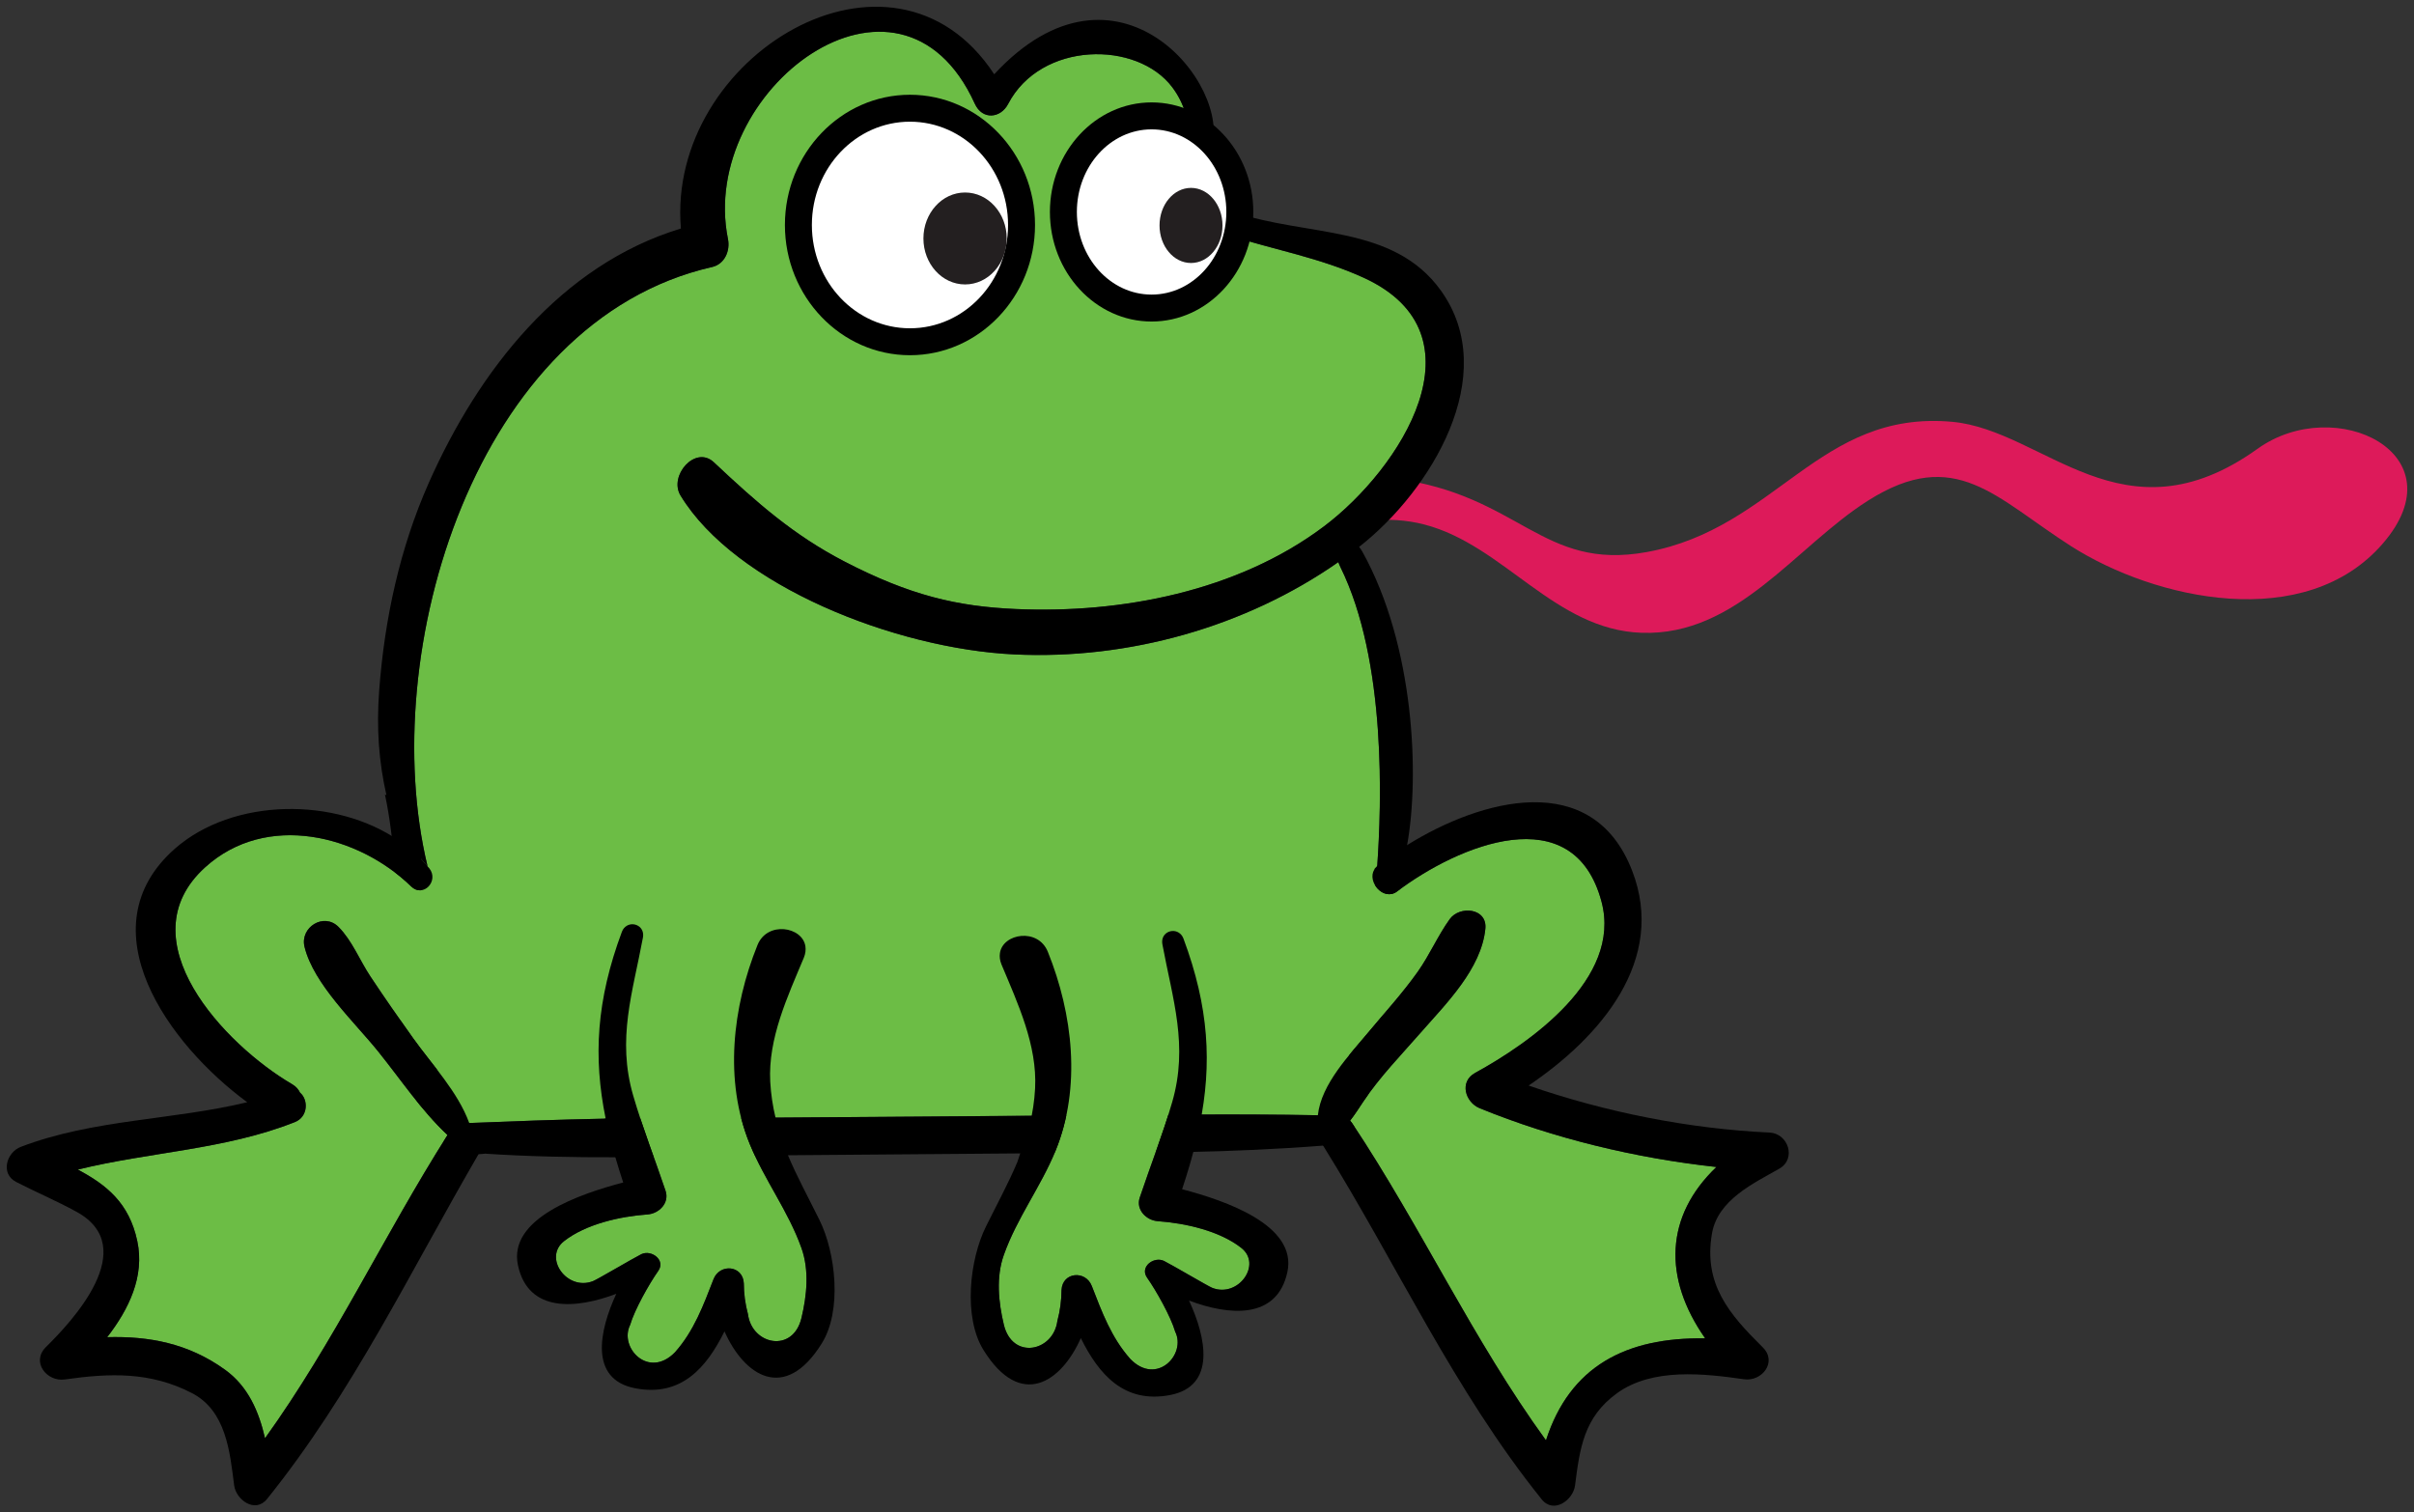 <svg xmlns="http://www.w3.org/2000/svg" xmlns:xlink="http://www.w3.org/1999/xlink" version="1.1" width="95.35" height="59.744" viewBox="0.154 0.529 95.35 59.744">
  <rect x="0.154" y="0.529" width="95.35" height="59.744" fill="#333333" stroke="none"/>
  <!-- Exported by Scratch - http://scratch.mit.edu/ -->
  <g id="ID0.10398576222360134">
    <path id="Tongue" fill="#DD1A5A" d="M 89.326 18.256 C 84.003 22.07 80.902 17.521 77.261 17.191 C 72.001 16.714 70.305 21.412 65.196 22.337 C 61.049 23.088 60.187 20.081 55.248 19.434 C 55.061 20.022 54.72 20.578 54.232 21.087 C 54.96 21.03 55.689 21.058 56.421 21.25 C 59.565 22.07 61.556 25.408 64.997 25.526 C 68.773 25.656 71.07 22.119 73.945 20.301 C 77.387 18.123 78.978 20.199 81.952 22.099 C 85.29 24.234 91.211 25.534 94.268 22.005 C 97.343 18.453 92.394 16.057 89.326 18.256 L 89.326 18.256 L 89.326 18.256 Z " stroke-width="0.532"/>
    <g id="Body">
      <path id="Fill_4_" fill="#6CBD45" d="M 47.097 5.963 C 47.126 5.336 46.935 4.614 46.461 3.981 C 45.07 2.121 41.265 2.154 39.973 4.638 C 39.681 5.199 38.958 5.289 38.656 4.623 C 35.683 -1.912 27.718 4.09 28.908 9.973 C 29.001 10.435 28.78 10.964 28.28 11.078 C 18.93 13.204 15.001 26.296 17.041 34.745 C 16.948 34.636 16.864 34.541 16.777 34.444 C 16.761 35.159 16.6 44.232 18.687 44.889 C 18.687 44.889 18.692 44.89 18.695 44.891 C 20.28 44.826 22.216 44.755 24.04 44.719 L 30.786 44.678 L 47.389 44.557 C 48.997 44.55 50.602 44.554 52.208 44.584 C 53.659 44.837 54.553 34.736 54.553 34.736 C 54.72 32.338 54.934 26.648 53.096 22.925 C 53.064 22.86 53.038 22.797 53.016 22.735 C 49.335 25.305 44.721 26.591 40.232 26.381 C 35.503 26.159 29.195 23.656 27.034 20.104 C 26.558 19.322 27.62 18.105 28.349 18.789 C 30.081 20.418 31.512 21.671 33.49 22.7 C 36.099 24.055 37.969 24.486 40.284 24.588 C 44.435 24.77 49.032 23.893 52.449 21.323 C 55.471 19.05 58.889 13.746 54.034 11.508 C 52.316 10.716 50.448 10.388 48.661 9.818 C 46.566 8.838 47.097 5.963 47.097 5.963 L 47.097 5.963 L 47.097 5.963 Z " stroke-width="0.532"/>
      <path id="Outline_4_" d="M 53.837 22.132 C 53.849 22.121 53.864 22.112 53.876 22.101 C 56.639 19.929 59.473 15.36 57.068 12.007 C 55.183 9.379 51.758 9.892 48.895 8.903 C 48.895 8.903 48.878 8.889 48.85 8.864 C 48.662 8.689 47.931 7.924 47.925 6.576 C 47.952 6.519 47.974 6.457 47.995 6.396 C 48.844 3.911 44.279 -1.779 39.424 3.463 C 35.41 -2.656 26.468 2.761 27.049 9.556 C 22.294 10.998 19.054 15.177 17.093 19.597 C 15.943 22.192 15.346 24.97 15.132 27.791 C 15.016 29.319 15.124 30.65 15.418 31.942 C 15.381 31.921 15.358 31.91 15.358 31.91 C 16.157 35.636 15.536 39.806 16.334 43.177 C 17.133 46.548 19.301 46.1 19.301 46.1 C 21.014 46.215 22.828 46.249 24.46 46.243 L 31.277 46.164 L 47.031 46.038 C 48.833 46 50.631 45.923 52.414 45.783 C 52.414 45.783 54.394 46.815 54.926 39.096 L 55.733 33.912 C 56.227 31.206 56.033 26.04 53.967 22.324 C 53.926 22.249 53.881 22.188 53.837 22.132 L 53.837 22.132 L 53.837 22.132 Z M 48.661 9.817 C 50.448 10.386 52.316 10.715 54.034 11.507 C 58.889 13.745 55.471 19.05 52.449 21.322 C 49.032 23.892 44.435 24.769 40.284 24.587 C 37.969 24.486 36.099 24.054 33.49 22.699 C 31.512 21.67 30.081 20.417 28.349 18.788 C 27.62 18.104 26.558 19.321 27.034 20.103 C 29.195 23.655 35.503 26.158 40.232 26.38 C 44.72 26.591 49.335 25.304 53.016 22.734 C 53.038 22.796 53.064 22.859 53.096 22.924 C 54.934 26.647 54.72 32.337 54.553 34.735 C 54.553 34.735 53.658 44.836 52.208 44.583 C 50.602 44.553 48.997 44.549 47.389 44.556 L 30.786 44.676 L 24.04 44.718 C 22.216 44.754 20.28 44.825 18.695 44.89 C 18.692 44.889 18.687 44.888 18.687 44.888 C 16.6 44.231 16.761 35.158 16.777 34.443 C 16.864 34.541 16.948 34.635 17.041 34.744 C 15.001 26.294 18.931 13.203 28.28 11.077 C 28.78 10.963 29.001 10.434 28.908 9.972 C 27.718 4.09 35.683 -1.912 38.656 4.623 C 38.958 5.289 39.681 5.199 39.973 4.638 C 41.265 2.154 45.07 2.121 46.461 3.981 C 46.935 4.613 47.126 5.336 47.097 5.963 C 47.097 5.963 46.566 8.838 48.661 9.817 L 48.661 9.817 L 48.661 9.817 Z " stroke-width="0.532" fill="undefined"/>
    </g>
    <g id="R_Leg">
      <path id="Fill_1_" fill="#6CBD45" d="M 56.154 38.914 C 56.626 38.247 56.946 37.49 57.417 36.836 C 57.806 36.294 58.906 36.393 58.824 37.217 C 58.665 38.807 57.266 40.183 56.256 41.336 C 55.49 42.212 54.649 43.074 54.002 44.045 C 53.826 44.309 53.663 44.565 53.479 44.799 C 53.511 44.831 53.539 44.865 53.567 44.905 C 56.28 48.985 58.338 53.461 61.218 57.426 C 62.164 54.498 64.374 53.348 67.506 53.397 C 65.832 51.011 65.922 48.564 67.95 46.628 C 64.763 46.282 61.516 45.498 58.601 44.307 C 58.032 44.076 57.781 43.262 58.419 42.912 C 60.59 41.722 64.218 39.191 63.414 36.156 C 62.313 32.001 57.746 33.925 55.336 35.744 C 54.808 36.141 54.135 35.361 54.439 34.875 C 51.553 37.137 45.352 42.748 52.208 44.584 C 52.339 43.353 53.461 42.201 54.204 41.307 C 54.858 40.519 55.561 39.751 56.154 38.914 L 56.154 38.914 L 56.154 38.914 Z " stroke-width="0.532"/>
      <path id="Outline_1_" d="M 70.047 45.267 C 66.898 45.123 63.571 44.467 60.533 43.41 C 63.361 41.5 65.993 38.46 64.62 34.92 C 63.055 30.878 58.653 32.096 55.733 33.912 L 54.553 34.736 L 54.46 34.831 C 54.449 34.844 54.448 34.861 54.439 34.875 C 54.135 35.36 54.807 36.141 55.336 35.743 C 57.746 33.924 62.313 32.001 63.414 36.155 C 64.218 39.19 60.59 41.722 58.419 42.911 C 57.781 43.261 58.032 44.076 58.601 44.306 C 61.516 45.498 64.762 46.281 67.95 46.628 C 65.922 48.564 65.832 51.01 67.506 53.397 C 64.374 53.348 62.164 54.498 61.218 57.425 C 58.338 53.461 56.28 48.985 53.567 44.905 C 53.539 44.865 53.511 44.83 53.479 44.798 C 53.663 44.564 53.826 44.308 54.002 44.045 C 54.65 43.074 55.49 42.212 56.256 41.336 C 57.266 40.183 58.665 38.807 58.824 37.216 C 58.906 36.393 57.807 36.294 57.417 36.836 C 56.946 37.49 56.626 38.246 56.154 38.913 C 55.561 39.75 54.858 40.518 54.204 41.305 C 53.46 42.2 52.339 43.351 52.208 44.583 L 52.297 45.101 L 52.415 45.783 C 55.321 50.447 57.581 55.444 61.047 59.754 C 61.525 60.35 62.291 59.783 62.366 59.209 C 62.555 57.733 62.711 56.514 64.026 55.562 C 65.427 54.552 67.458 54.787 69.045 55.013 C 69.743 55.113 70.369 54.334 69.78 53.751 C 68.464 52.451 67.426 51.257 67.776 49.249 C 68.005 47.932 69.409 47.277 70.43 46.697 C 71.123 46.305 70.787 45.301 70.047 45.267 L 70.047 45.267 L 70.047 45.267 Z " stroke-width="0.532" fill="undefined"/>
    </g>
    <g id="L_Leg">
      <path id="Fill" fill="#6CBD45" d="M 17.041 34.745 C 17.043 34.748 17.043 34.752 17.044 34.755 C 17.065 34.781 17.089 34.802 17.11 34.829 C 17.506 35.328 16.874 36.009 16.395 35.544 C 14.308 33.515 10.681 32.595 8.258 34.789 C 5.096 37.651 9.036 41.804 11.693 43.358 C 11.846 43.447 11.945 43.564 12.005 43.691 C 12.334 43.962 12.336 44.643 11.799 44.855 C 9.055 45.944 6.063 46.031 3.228 46.73 C 4.357 47.332 5.256 48.042 5.577 49.556 C 5.875 50.952 5.242 52.246 4.389 53.35 C 6.032 53.306 7.593 53.589 9.046 54.639 C 9.958 55.298 10.38 56.29 10.622 57.342 C 13.351 53.552 15.333 49.307 17.831 45.364 C 16.799 44.401 15.968 43.154 15.093 42.067 C 14.157 40.903 12.541 39.404 12.182 37.93 C 11.995 37.159 12.946 36.56 13.527 37.147 C 14.066 37.692 14.359 38.459 14.783 39.098 C 15.332 39.926 15.899 40.739 16.476 41.547 C 17.206 42.571 18.243 43.664 18.687 44.889 C 27.161 41.987 17.041 34.745 17.041 34.745 L 17.041 34.745 L 17.041 34.745 Z " stroke-width="0.532"/>
      <path id="Outline" d="M 14.783 39.098 C 14.359 38.459 14.066 37.691 13.527 37.146 C 12.946 36.559 11.995 37.158 12.182 37.929 C 12.541 39.404 14.157 40.903 15.093 42.066 C 15.968 43.154 16.799 44.401 17.831 45.363 C 15.333 49.307 13.351 53.551 10.622 57.342 C 10.38 56.289 9.958 55.297 9.046 54.639 C 7.593 53.589 6.032 53.305 4.389 53.35 C 5.242 52.246 5.875 50.952 5.577 49.555 C 5.256 48.042 4.357 47.332 3.228 46.73 C 6.063 46.031 9.055 45.943 11.799 44.855 C 12.336 44.642 12.334 43.961 12.005 43.69 C 11.945 43.563 11.846 43.447 11.693 43.357 C 9.036 41.803 5.096 37.651 8.258 34.788 C 10.681 32.594 14.308 33.514 16.395 35.544 C 16.874 36.008 17.506 35.327 17.11 34.828 C 17.089 34.802 17.065 34.781 17.044 34.755 C 17.043 34.751 17.043 34.748 17.041 34.744 C 16.784 34.443 16.556 34.194 16.362 33.988 C 16.118 33.729 15.932 33.543 15.852 33.467 C 15.886 33.566 15.917 33.664 15.953 33.764 C 13.417 31.986 9.348 32.045 7.064 34.052 C 3.498 37.19 6.799 41.781 9.919 44.069 C 6.966 44.782 3.848 44.737 0.978 45.831 C 0.413 46.045 0.155 46.895 0.796 47.221 C 1.583 47.625 2.397 47.969 3.174 48.396 C 5.759 49.81 2.961 52.763 1.969 53.74 C 1.37 54.33 2.006 55.123 2.713 55.021 C 4.487 54.768 6.086 54.709 7.731 55.557 C 9.092 56.258 9.235 57.897 9.403 59.205 C 9.475 59.77 10.229 60.327 10.701 59.743 C 14.083 55.542 16.378 50.72 19.075 46.088 C 19.149 46.093 19.227 46.096 19.301 46.1 L 18.687 44.888 C 18.243 43.663 17.206 42.57 16.476 41.547 C 15.899 40.738 15.332 39.926 14.783 39.098 L 14.783 39.098 L 14.783 39.098 Z " stroke-width="0.532" fill="undefined"/>
    </g>
    <g id="L_Arm">
      <path id="Fill_2_" fill="#6CBD45" d="M 25.549 37.564 C 25.147 39.732 24.513 41.562 25.164 43.804 C 25.534 45.078 26.021 46.31 26.443 47.567 C 26.605 48.05 26.184 48.469 25.732 48.502 C 24.649 48.579 23.292 48.881 22.431 49.559 C 21.601 50.214 22.554 51.54 23.58 51.135 C 23.756 51.065 25.12 50.257 25.486 50.071 C 25.884 49.881 26.459 50.303 26.152 50.737 C 25.796 51.241 25.218 52.268 25.044 52.865 C 24.595 53.764 25.776 55.016 26.815 53.946 C 27.563 53.105 27.937 52.093 28.337 51.06 C 28.582 50.43 29.501 50.507 29.534 51.223 C 29.535 51.633 29.59 52.039 29.697 52.438 C 29.853 53.656 31.477 53.996 31.812 52.587 C 32.023 51.701 32.125 50.714 31.811 49.832 C 31.292 48.371 30.352 47.147 29.768 45.718 C 28.747 43.218 29.085 40.31 30.074 37.86 C 30.461 36.902 31.852 37.129 31.967 37.912 C 32.287 35.098 30.494 33.769 28.134 33.684 C 25.65 33.595 24.94 36.967 24.94 36.967 C 24.931 37.01 24.926 37.052 24.917 37.095 C 25.203 36.929 25.628 37.139 25.549 37.564 L 25.549 37.564 L 25.549 37.564 Z " stroke-width="0.532"/>
      <path id="Outline_2_" d="M 32.518 48.713 C 32.073 47.814 31.63 47.004 31.277 46.164 L 30.786 44.677 C 30.679 44.23 30.605 43.762 30.577 43.256 C 30.488 41.549 31.26 39.903 31.903 38.365 C 31.972 38.199 31.986 38.049 31.967 37.913 C 31.853 37.13 30.461 36.903 30.074 37.86 C 29.085 40.31 28.747 43.218 29.768 45.719 C 30.352 47.147 31.292 48.371 31.811 49.832 C 32.125 50.715 32.023 51.702 31.812 52.587 C 31.477 53.996 29.853 53.657 29.697 52.439 C 29.59 52.04 29.535 51.633 29.534 51.224 C 29.501 50.508 28.582 50.431 28.337 51.06 C 27.937 52.093 27.563 53.106 26.815 53.946 C 25.776 55.016 24.595 53.764 25.044 52.865 C 25.218 52.269 25.796 51.241 26.152 50.737 C 26.459 50.304 25.884 49.882 25.486 50.072 C 25.12 50.257 23.756 51.066 23.58 51.135 C 22.554 51.541 21.601 50.215 22.431 49.559 C 23.292 48.882 24.649 48.579 25.732 48.502 C 26.184 48.469 26.605 48.051 26.443 47.568 C 26.021 46.311 25.534 45.078 25.164 43.805 C 24.513 41.562 25.147 39.733 25.549 37.565 C 25.627 37.14 25.203 36.929 24.917 37.096 C 24.834 37.145 24.762 37.219 24.718 37.336 C 23.709 40.044 23.582 42.288 24.077 44.719 C 24.065 44.719 24.052 44.719 24.04 44.719 L 24.46 46.244 C 24.555 46.57 24.657 46.9 24.77 47.24 C 23.063 47.688 20.213 48.658 20.613 50.512 C 21.021 52.405 22.927 52.232 24.497 51.637 C 23.82 53.097 23.417 55.018 25.245 55.369 C 27.07 55.719 28.066 54.544 28.771 53.121 C 29.538 54.858 31.142 55.958 32.612 53.598 C 33.423 52.301 33.166 50.018 32.518 48.713 L 32.518 48.713 L 32.518 48.713 Z " stroke-width="0.532" fill="undefined"/>
    </g>
    <g id="R_Arm">
      <path id="Fill_3_" fill="#6CBD45" d="M 46.066 37.83 C 46.469 39.998 47.103 41.828 46.451 44.071 C 46.081 45.344 45.594 46.576 45.173 47.834 C 45.01 48.316 45.432 48.735 45.884 48.768 C 46.967 48.845 48.323 49.147 49.185 49.825 C 50.016 50.48 49.062 51.806 48.035 51.401 C 47.859 51.331 46.495 50.523 46.129 50.337 C 45.732 50.148 45.157 50.57 45.464 51.003 C 45.819 51.507 46.398 52.534 46.572 53.131 C 47.021 54.03 45.84 55.282 44.801 54.212 C 44.053 53.372 43.678 52.359 43.278 51.326 C 43.033 50.696 42.115 50.773 42.082 51.489 C 42.081 51.899 42.025 52.305 41.919 52.705 C 41.763 53.923 40.139 54.262 39.804 52.853 C 39.593 51.967 39.491 50.98 39.805 50.098 C 40.323 48.637 41.264 47.413 41.847 45.984 C 42.869 43.484 42.531 40.576 41.542 38.126 C 41.155 37.168 39.763 37.396 39.649 38.179 C 39.328 35.364 41.121 34.035 43.482 33.95 C 45.966 33.862 46.675 37.233 46.675 37.233 C 46.684 37.276 46.69 37.318 46.698 37.361 C 46.413 37.195 45.989 37.406 46.066 37.83 L 46.066 37.83 L 46.066 37.83 Z " stroke-width="0.532"/>
      <path id="Outline_3_" d="M 39.098 48.979 C 39.543 48.081 39.986 47.27 40.339 46.43 L 40.831 44.943 C 40.937 44.496 41.012 44.028 41.039 43.522 C 41.128 41.815 40.356 40.169 39.713 38.631 C 39.644 38.465 39.63 38.315 39.65 38.179 C 39.763 37.396 41.155 37.169 41.542 38.126 C 42.531 40.577 42.869 43.484 41.848 45.985 C 41.264 47.413 40.324 48.637 39.806 50.099 C 39.491 50.981 39.594 51.968 39.804 52.854 C 40.14 54.262 41.763 53.923 41.92 52.705 C 42.026 52.306 42.081 51.899 42.083 51.49 C 42.116 50.774 43.034 50.697 43.279 51.327 C 43.679 52.359 44.053 53.372 44.801 54.212 C 45.84 55.283 47.021 54.031 46.572 53.132 C 46.398 52.535 45.82 51.508 45.464 51.003 C 45.158 50.57 45.732 50.148 46.13 50.338 C 46.496 50.523 47.86 51.332 48.036 51.402 C 49.062 51.807 50.016 50.481 49.185 49.825 C 48.325 49.148 46.968 48.845 45.884 48.768 C 45.432 48.735 45.011 48.317 45.173 47.834 C 45.595 46.577 46.082 45.344 46.452 44.071 C 47.103 41.829 46.469 39.999 46.067 37.831 C 45.989 37.406 46.413 37.195 46.699 37.362 C 46.782 37.411 46.855 37.486 46.898 37.602 C 47.908 40.31 48.034 42.555 47.539 44.985 C 47.552 44.985 47.564 44.986 47.577 44.986 L 47.157 46.51 C 47.061 46.837 46.959 47.166 46.846 47.506 C 48.553 47.954 51.403 48.924 51.004 50.778 C 50.594 52.671 48.689 52.498 47.119 51.903 C 47.796 53.363 48.199 55.284 46.371 55.636 C 44.547 55.985 43.551 54.81 42.845 53.387 C 42.078 55.124 40.475 56.224 39.004 53.864 C 38.193 52.567 38.45 50.284 39.098 48.979 L 39.098 48.979 L 39.098 48.979 Z " stroke-width="0.532" fill="undefined"/>
    </g>
    <g id="R_Eye">
      <g id="Eyeball">
        <path id="ID0.6646096208132803" fill="#FFFFFF" d="M 45.641 12.698 C 43.72 12.698 42.157 10.995 42.157 8.902 C 42.157 6.809 43.72 5.106 45.641 5.106 C 47.562 5.106 49.126 6.809 49.126 8.902 C 49.126 10.995 47.563 12.698 45.641 12.698 L 45.641 12.698 L 45.641 12.698 L 45.641 12.698 Z " stroke-width="0.532"/>
        <path id="ID0.8477742313407362" d="M 45.641 5.639 C 47.272 5.639 48.593 7.099 48.593 8.902 C 48.593 10.705 47.272 12.166 45.641 12.166 C 44.011 12.166 42.689 10.705 42.689 8.902 C 42.689 7.1 44.011 5.639 45.641 5.639 M 45.641 4.574 C 43.426 4.574 41.624 6.516 41.624 8.902 C 41.624 11.289 43.426 13.23 45.641 13.23 C 47.856 13.23 49.658 11.289 49.658 8.902 C 49.658 6.516 47.856 4.574 45.641 4.574 L 45.641 4.574 L 45.641 5.639 L 45.641 5.639 Z " stroke-width="0.532" fill="undefined"/>
      </g>
      <path id="Pupil" fill="#231F20" d="M 47.197 7.951 C 47.54 7.951 47.851 8.117 48.076 8.386 C 48.301 8.654 48.441 9.025 48.441 9.435 C 48.441 9.844 48.301 10.215 48.076 10.483 C 47.851 10.752 47.54 10.918 47.197 10.918 C 46.854 10.918 46.543 10.752 46.318 10.483 C 46.093 10.215 45.954 9.844 45.954 9.435 C 45.954 9.025 46.093 8.654 46.318 8.386 C 46.543 8.117 46.854 7.951 47.197 7.951 L 47.197 7.951 Z " stroke-width="0.532"/>
    </g>
    <g id="L_Eye">
      <g id="Eyeball_1_">
        <path id="ID0.20669082133099437" fill="#FFFFFF" d="M 36.096 14.029 C 33.666 14.029 31.689 11.96 31.689 9.416 C 31.689 6.873 33.666 4.804 36.096 4.804 C 38.526 4.804 40.503 6.873 40.503 9.416 C 40.503 11.96 38.526 14.029 36.096 14.029 L 36.096 14.029 L 36.096 14.029 L 36.096 14.029 Z " stroke-width="0.532"/>
        <path id="ID0.18157231388613582" d="M 36.096 5.336 C 38.236 5.336 39.971 7.163 39.971 9.416 C 39.971 11.67 38.236 13.497 36.096 13.497 C 33.956 13.497 32.222 11.67 32.222 9.416 C 32.222 7.163 33.956 5.336 36.096 5.336 M 36.096 4.272 C 33.373 4.272 31.157 6.58 31.157 9.416 C 31.157 12.253 33.373 14.561 36.096 14.561 C 38.82 14.561 41.036 12.253 41.036 9.416 C 41.036 6.58 38.82 4.272 36.096 4.272 L 36.096 4.272 L 36.096 5.336 L 36.096 5.336 Z " stroke-width="0.532" fill="undefined"/>
      </g>
      <path id="Pupil_1_" fill="#231F20" d="M 38.273 8.133 C 38.727 8.133 39.139 8.336 39.436 8.665 C 39.734 8.994 39.918 9.448 39.918 9.949 C 39.918 10.45 39.734 10.904 39.436 11.233 C 39.139 11.562 38.727 11.765 38.273 11.765 C 37.819 11.765 37.407 11.562 37.11 11.233 C 36.812 10.904 36.628 10.45 36.628 9.949 C 36.628 9.448 36.812 8.994 37.11 8.665 C 37.407 8.336 37.819 8.133 38.273 8.133 L 38.273 8.133 Z " stroke-width="0.532"/>
    </g>
  </g>
</svg>